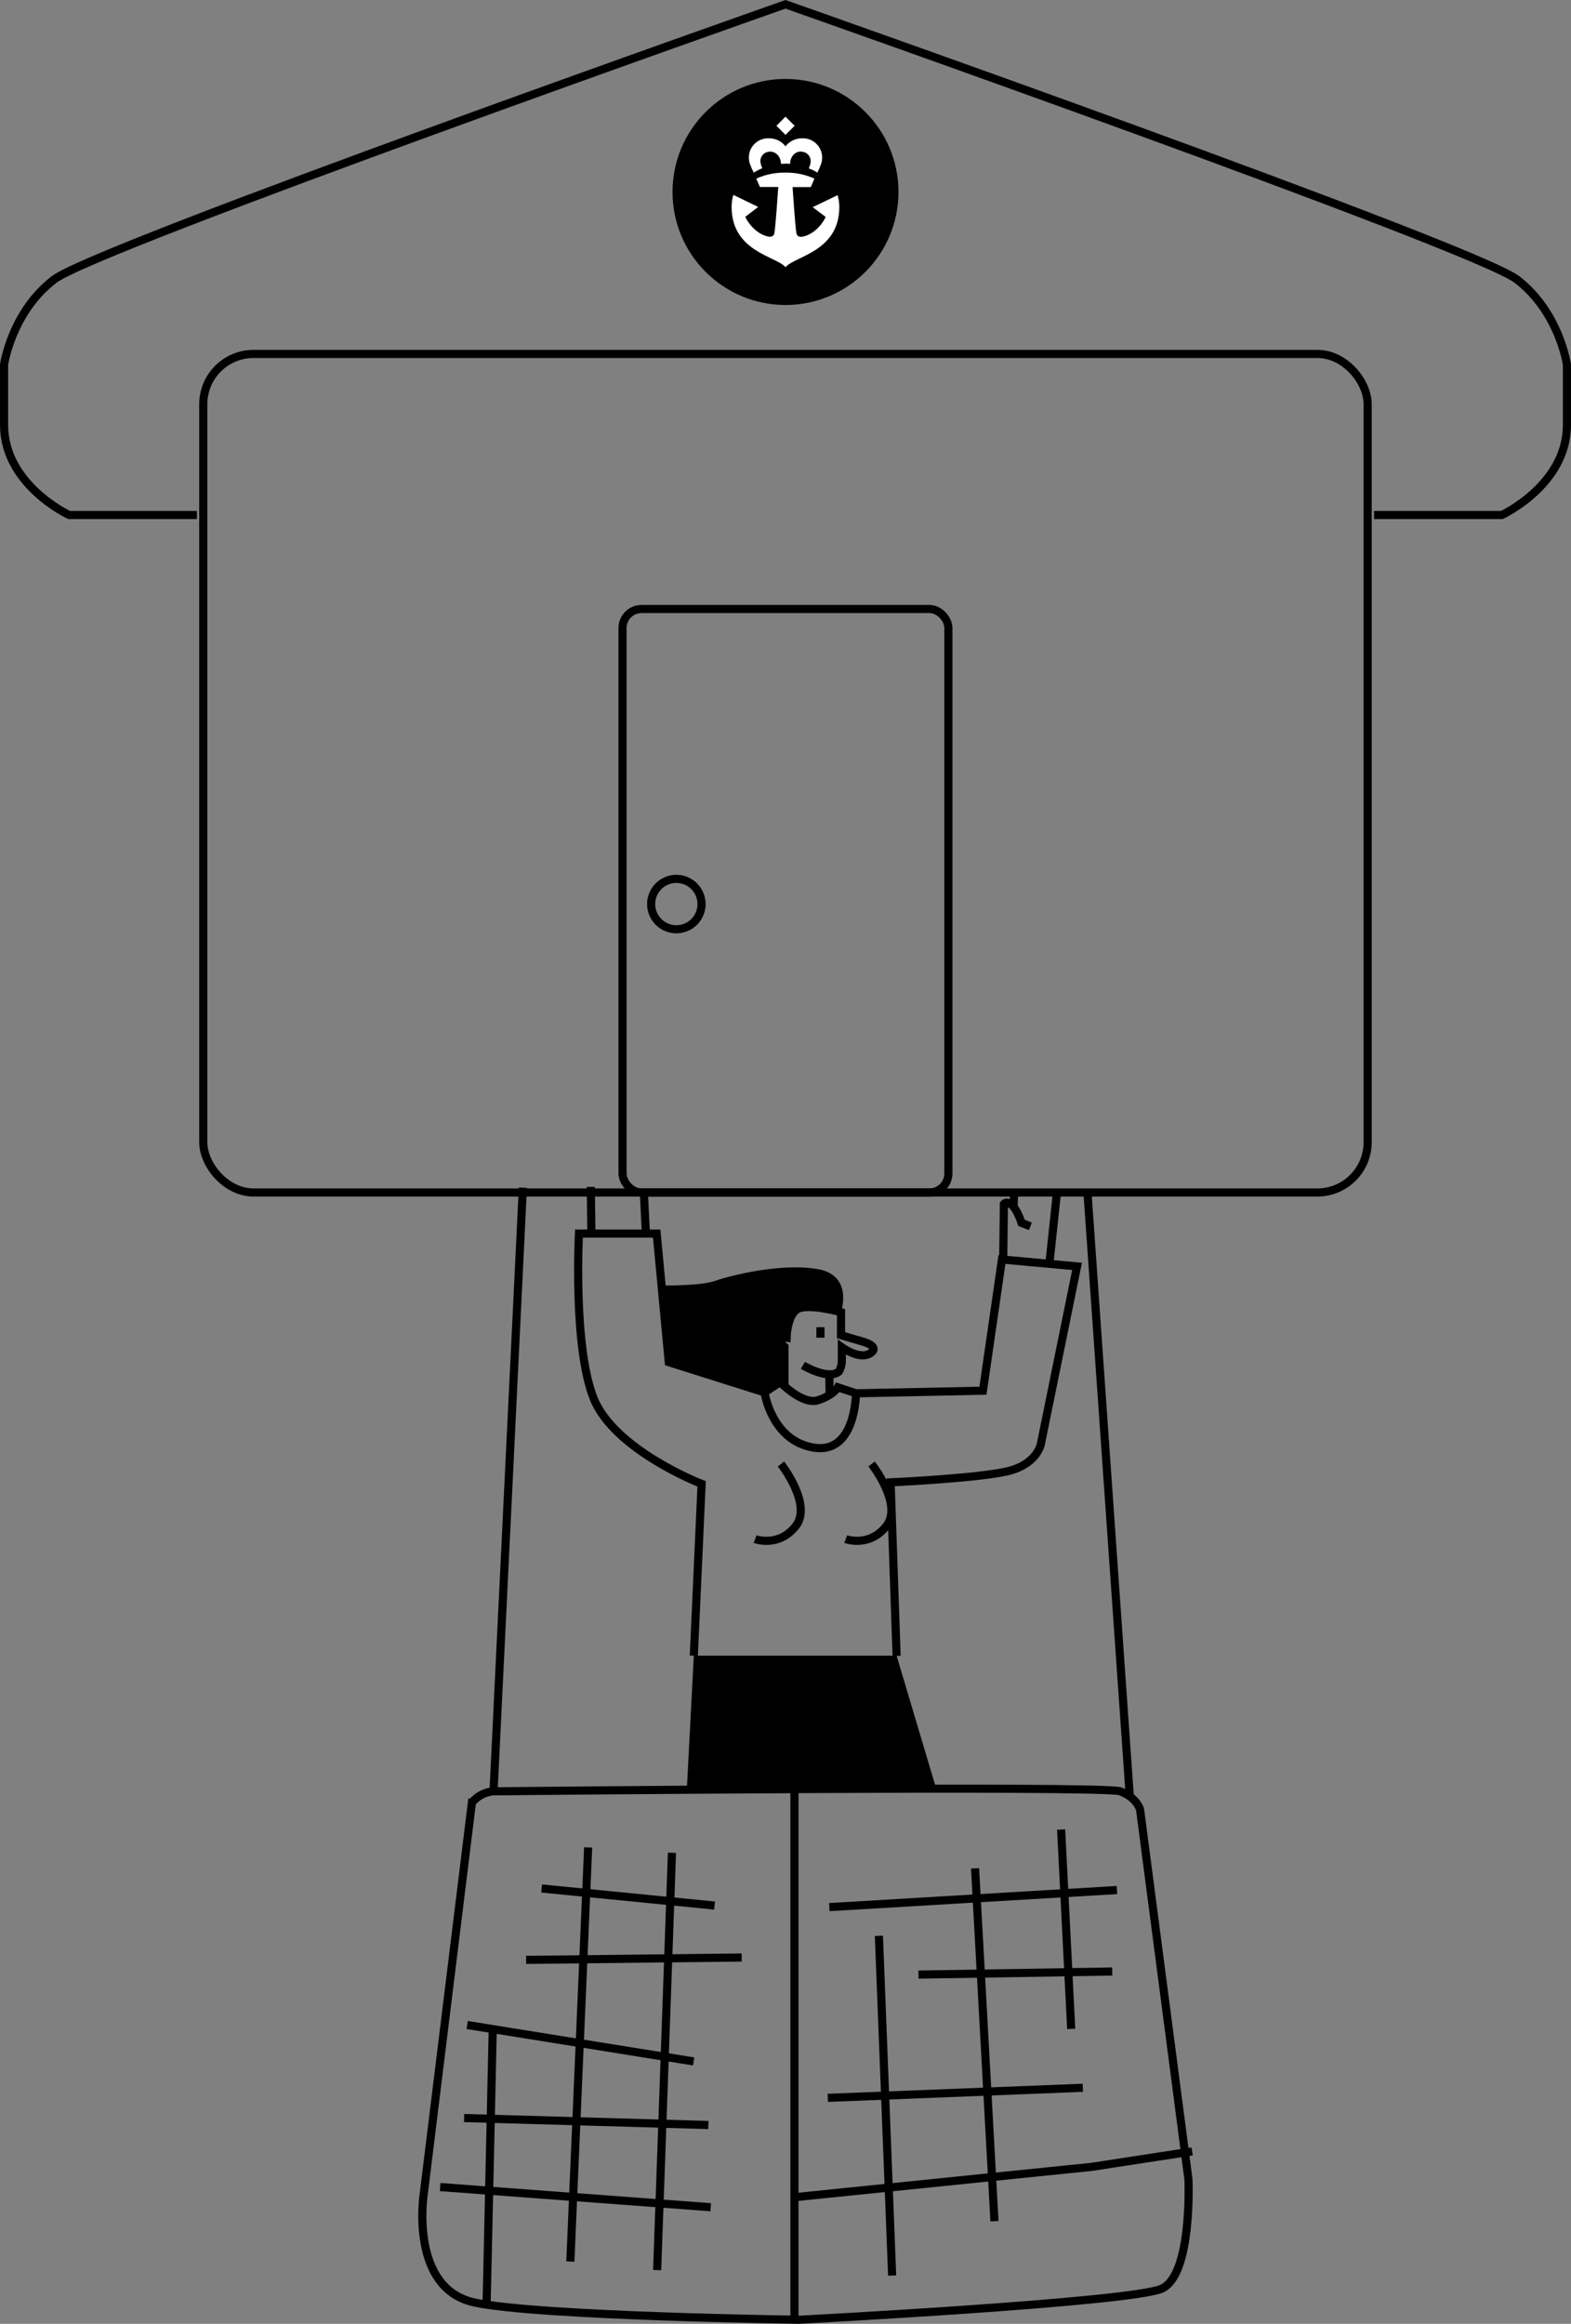 <?xml version="1.0" encoding="UTF-8"?>
<svg id="Layer_2" data-name="Layer 2" xmlns="http://www.w3.org/2000/svg" viewBox="0 0 193.28 285.8">
  <rect x="0" y="0" width="193.28" height="285.8" fill="#808080" stroke="none"/>
  <defs>
    <style>
      .cls-1 {
        fill: none;
        stroke: #000;
        stroke-miterlimit: 10;
      }

      .cls-2, .cls-3 {
        stroke-width: 0px;
      }

      .cls-3 {
        fill: #fff;
      }
    </style>
  </defs>
  <g id="Layer_1-2" data-name="Layer 1">
    <path class="cls-1" d="M58.06,221.69l-5.95,48.32s-1.7,11.47,6.27,13.17c7.97,1.7,39.93,2.12,39.93,2.12,0,0,40.78-2.12,44.61-3.82,3.82-1.7,3.29-13.49,3.29-13.49l-5.95-45.45s-.42-1.49-2.44-2.23-77.1,0-77.1,0c0,0-1.49,0-2.66,1.38Z"/>
    <line class="cls-1" x1="64.33" y1="146.07" x2="60.72" y2="220.31"/>
    <line class="cls-1" x1="133.78" y1="146.49" x2="138.99" y2="220.84"/>
    <polygon class="cls-2" points="84.51 219.88 85.36 203.63 110.31 203.63 115.09 219.67 85.67 219.67 84.51 219.88"/>
    <polyline class="cls-1" points="102.98 219.46 100.75 212.98 102.35 208.2"/>
    <line class="cls-1" x1="107.45" y1="210.96" x2="109.04" y2="215.53"/>
    <path class="cls-1" d="M85.36,203.63l.96-21.13s-10.73-4.14-13.28-10.51-1.81-20.28-1.81-20.28h9.56l1.49,15.82,11.79,3.72,1.91-1.27s2.76,2.87,4.67,2.23,2.44-1.59,2.44-1.59l2.23.74,15.61-.32,2.34-16.14,9.24.85-4.46,21.88s-.42,2.23-3.61,3.19-14.87,1.49-14.87,1.49l.74,21.35"/>
    <path class="cls-1" d="M107.23,180.05s3.93,4.99,1.81,7.65-4.99,1.59-4.99,1.59"/>
    <path class="cls-1" d="M96.08,180.05s3.93,4.99,1.81,7.65-4.99,1.59-4.99,1.59"/>
    <path class="cls-1" d="M94.06,171.24s.85,5.95,6.05,6.8c5.2.85,5.2-6.69,5.2-6.69"/>
    <line class="cls-1" x1="102.07" y1="171.31" x2="102.02" y2="168.9"/>
    <path class="cls-1" d="M98.78,167.92s3.09,1.85,4.43.77c0,0,.36-.62.36-1.29v-1.7s2.06,1.49,3.35.82.05-1.29-.67-1.49-2.78-.82-2.78-.82v-2.83s-4.27-1.18-5.46-.31-1.24,3.45-1.24,3.45c0,0-1.03-.15-.77.41s.51.72.51.72v4.84"/>
    <path class="cls-2" d="M103.46,161.38s1.6-4.53-2.88-5.3-10.65.77-12.56,1.44-6.59.57-6.59.57l.84,9.44,10.94,3.43s1.39.1,1.85-.31,1.49-1.29,1.49-1.29l-.26-3.65s-.41-.93-.15-1.13.88-.26.88-.26l.41-2.88s1.39-1.08,2.83-.88,3.19.82,3.19.82Z"/>
    <line class="cls-1" x1="100.94" y1="163.23" x2="100.94" y2="164.52"/>
    <line class="cls-1" x1="102.03" y1="234.55" x2="137.42" y2="232.45"/>
    <line class="cls-1" x1="130.55" y1="225.01" x2="131.79" y2="249.53"/>
    <line class="cls-1" x1="119.96" y1="229.78" x2="122.35" y2="273.18"/>
    <line class="cls-1" x1="108.13" y1="238.08" x2="109.76" y2="279.86"/>
    <polyline class="cls-1" points="97.83 270.22 134.27 266.5 146.67 264.6"/>
    <line class="cls-1" x1="97.74" y1="219.48" x2="97.74" y2="284.91"/>
    <line class="cls-1" x1="101.84" y1="258.01" x2="133.22" y2="256.77"/>
    <line class="cls-1" x1="113" y1="242.85" x2="136.84" y2="242.47"/>
    <line class="cls-1" x1="82.67" y1="227.87" x2="80.85" y2="279.19"/>
    <line class="cls-1" x1="70.17" y1="278.14" x2="72.36" y2="227.21"/>
    <line class="cls-1" x1="60.63" y1="249.24" x2="59.87" y2="283.29"/>
    <line class="cls-1" x1="54.15" y1="268.98" x2="87.44" y2="271.46"/>
    <line class="cls-1" x1="87.15" y1="261.35" x2="57.1" y2="260.49"/>
    <line class="cls-1" x1="57.48" y1="249.05" x2="85.34" y2="253.53"/>
    <line class="cls-1" x1="91.25" y1="240.75" x2="64.73" y2="241.04"/>
    <line class="cls-1" x1="66.64" y1="232.26" x2="87.91" y2="234.36"/>
    <path class="cls-1" d="M123.43,154.58l.08-6.52s.33-.42,1,.17,1.17,2.17,1.17,2.17l1.09.42"/>
    <line class="cls-1" x1="124.69" y1="148.56" x2="124.77" y2="146.39"/>
    <line class="cls-1" x1="129.12" y1="155.25" x2="130.04" y2="146.64"/>
    <line class="cls-1" x1="72.76" y1="151.49" x2="72.68" y2="145.97"/>
    <line class="cls-1" x1="79.45" y1="151.4" x2="79.2" y2="146.39"/>
    <g>
      <circle class="cls-2" cx="96.64" cy="23.61" r="13.9"/>
      <g>
        <path class="cls-3" d="M92.74,21.23s.29-.18.54-.31.51-.23.51-.23c0,0-.04-.07-.05-.1-.1-.23-.17-.49-.19-.74-.02-.58.4-1.09.97-1.18.89-.16,1.56.59,1.56,1.48.21,0,.34-.02.56-.02s.37,0,.57.02c0-.91.66-1.66,1.55-1.48.58.09,1,.6.98,1.18-.02.26-.08.51-.19.74,0,.03-.03.07-.05.1s.24.1.51.23.54.31.54.31c.2-.37.36-.76.5-1.16.38-1.25-.33-2.58-1.58-2.96-.24-.07-.49-.11-.74-.1-.81-.02-1.59.34-2.09.98-.5-.64-1.27-1-2.08-.98-1.31-.03-2.4,1-2.43,2.31,0,.25.03.5.1.75.14.4.31.79.5,1.16Z"/>
        <polygon class="cls-3" points="97.76 15.47 96.64 14.35 95.52 15.47 96.64 16.59 97.76 15.47"/>
        <path class="cls-3" d="M103.05,24l-3.06,1.48,1.59,1.2c-.53,1.15-1.63,2.19-2.85,2.43-.37.07-.66-.05-.74-.4-.16-.79-.48-5.7-.48-5.7h2.24l.45-1.04c-1.12-.51-2.35-.76-3.58-.74-1.23-.02-2.46.23-3.58.74l.46,1.03h2.25s-.33,4.9-.48,5.7c-.07.34-.37.47-.74.4-1.19-.24-2.3-1.28-2.84-2.43l1.59-1.22-3.06-1.48c-.14.48-.21.98-.21,1.48,0,5.52,5.5,6.06,6.63,7.41,1.13-1.36,6.62-1.9,6.62-7.41,0-.49-.08-.98-.21-1.46Z"/>
      </g>
    </g>
    <rect class="cls-1" x="25.01" y="43.53" width="143.25" height="103.13" rx="6.18" ry="6.18"/>
    <rect class="cls-1" x="76.59" y="74.9" width="40.09" height="71.76" rx="2.34" ry="2.34"/>
    <circle class="cls-1" cx="83.21" cy="111.19" r="3.1"/>
    <path class="cls-1" d="M169.05,63.34h15.72s8.01-3.7,8.01-11.09v-7.4s-.92-6.47-6.16-10.48S96.64.53,96.64.53c0,0-84.74,29.83-89.98,33.84S.5,44.85.5,44.85v7.4c0,7.4,8.01,11.09,8.01,11.09h15.72"/>
  </g>
</svg>